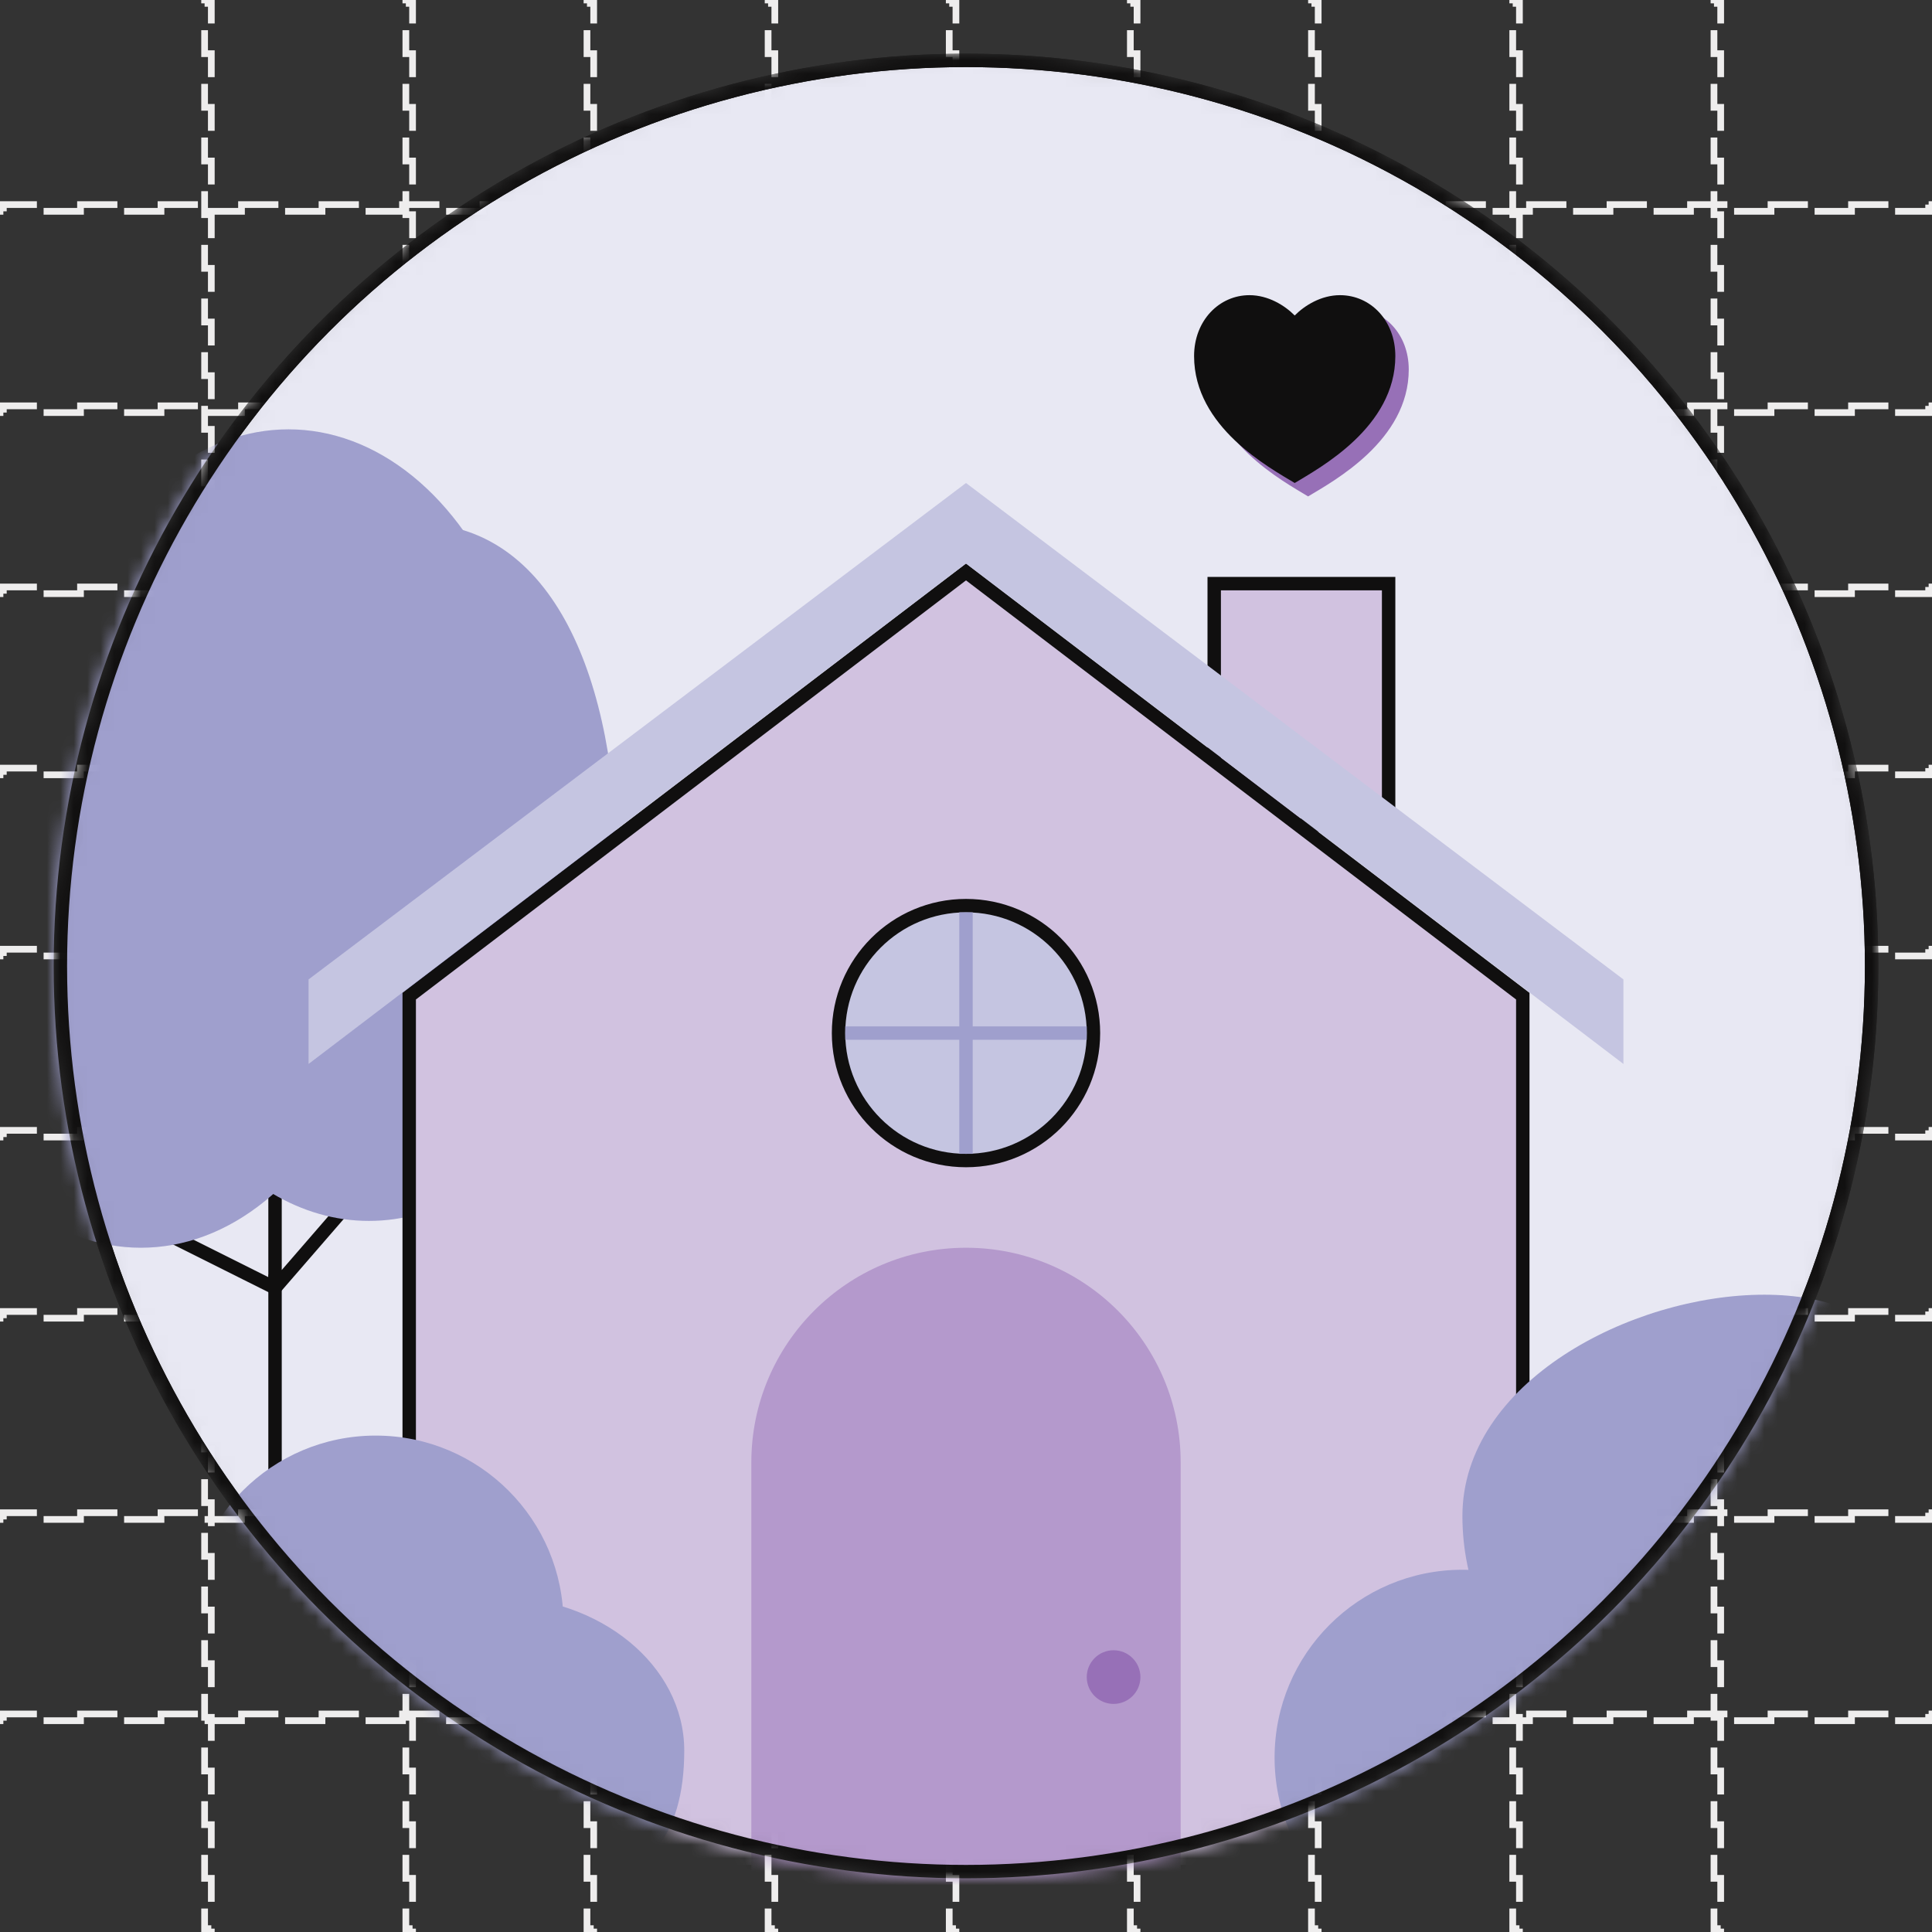 <svg width="144" height="144" viewBox="0 0 144 144" fill="none" xmlns="http://www.w3.org/2000/svg">
<rect x="0" y="0" width="144" height="144" fill="#333333" stroke="none"/>
<rect x="15.25" y="0.25" width="0.5" height="143.5" stroke="#EEEDED" stroke-width="0.5" stroke-dasharray="2 2"/>
<rect x="30.25" y="0.25" width="0.5" height="143.5" stroke="#EEEDED" stroke-width="0.5" stroke-dasharray="2 2"/>
<rect x="43.75" y="0.25" width="0.5" height="143.5" stroke="#EEEDED" stroke-width="0.5" stroke-dasharray="2 2"/>
<rect x="57.25" y="0.25" width="0.5" height="143.5" stroke="#EEEDED" stroke-width="0.5" stroke-dasharray="2 2"/>
<rect x="70.75" y="0.25" width="0.5" height="143.5" stroke="#EEEDED" stroke-width="0.5" stroke-dasharray="2 2"/>
<rect x="84.25" y="0.25" width="0.5" height="143.5" stroke="#EEEDED" stroke-width="0.5" stroke-dasharray="2 2"/>
<rect x="97.75" y="0.25" width="0.5" height="143.5" stroke="#EEEDED" stroke-width="0.5" stroke-dasharray="2 2"/>
<rect x="112.75" y="0.25" width="0.5" height="143.5" stroke="#EEEDED" stroke-width="0.5" stroke-dasharray="2 2"/>
<rect x="127.75" y="0.25" width="0.5" height="143.5" stroke="#EEEDED" stroke-width="0.5" stroke-dasharray="2 2"/>
<rect x="143.75" y="15.25" width="0.5" height="143.5" transform="rotate(90 143.75 15.25)" stroke="#EEEDED" stroke-width="0.5" stroke-dasharray="3 3"/>
<rect x="143.75" y="30.25" width="0.5" height="143.5" transform="rotate(90 143.75 30.25)" stroke="#EEEDED" stroke-width="0.5" stroke-dasharray="3 3"/>
<rect x="143.75" y="43.75" width="0.5" height="143.5" transform="rotate(90 143.75 43.75)" stroke="#EEEDED" stroke-width="0.5" stroke-dasharray="3 3"/>
<rect x="143.75" y="57.25" width="0.5" height="143.5" transform="rotate(90 143.75 57.25)" stroke="#EEEDED" stroke-width="0.5" stroke-dasharray="3 3"/>
<rect x="143.75" y="70.75" width="0.5" height="143.5" transform="rotate(90 143.75 70.75)" stroke="#EEEDED" stroke-width="0.5" stroke-dasharray="3 3"/>
<rect x="143.75" y="84.25" width="0.5" height="143.5" transform="rotate(90 143.75 84.25)" stroke="#EEEDED" stroke-width="0.5" stroke-dasharray="3 3"/>
<rect x="143.75" y="97.75" width="0.5" height="143.5" transform="rotate(90 143.75 97.75)" stroke="#EEEDED" stroke-width="0.5" stroke-dasharray="3 3"/>
<rect x="143.75" y="112.75" width="0.5" height="143.5" transform="rotate(90 143.75 112.75)" stroke="#EEEDED" stroke-width="0.5" stroke-dasharray="3 3"/>
<rect x="143.75" y="127.75" width="0.5" height="143.5" transform="rotate(90 143.75 127.75)" stroke="#EEEDED" stroke-width="0.5" stroke-dasharray="3 3"/>
<mask id="mask0_681_5240" style="mask-type:alpha" maskUnits="userSpaceOnUse" x="4" y="4" width="136" height="136">
<circle cx="72" cy="72" r="67.5" fill="#E8E8F3" stroke="#100F0F"/>
</mask>
<g mask="url(#mask0_681_5240)">
<circle cx="72" cy="72" r="67.5" fill="#E8E8F3" stroke="#100F0F"/>
<path d="M100.875 23C103.153 23 105 24.892 105 27.541C105 32.838 99.375 35.865 97.5 37C95.625 35.865 90 32.838 90 27.541C90 24.892 91.875 23 94.125 23C95.52 23 96.75 23.757 97.5 24.514C98.25 23.757 99.48 23 100.875 23Z" fill="#9770B7"/>
<ellipse cx="21.5" cy="58" rx="18.5" ry="26" fill="#9F9FCD"/>
<path d="M20.5 96L12.5 92M20.5 96L27 88.5M20.5 96V88.5" stroke="#100F0F"/>
<path d="M46 65C46 79.359 37.717 91 27.5 91C17.283 91 9 79.359 9 65C9 50.641 20.783 39 31 39C41.217 39 46 50.641 46 65Z" fill="#9F9FCD"/>
<ellipse cx="10.5" cy="67" rx="18.5" ry="26" fill="#9F9FCD"/>
<path d="M99.875 22C102.153 22 104 23.892 104 26.541C104 31.838 98.375 34.865 96.5 36C94.625 34.865 89 31.838 89 26.541C89 23.892 90.875 22 93.125 22C94.52 22 95.75 22.757 96.5 23.514C97.25 22.757 98.48 22 99.875 22Z" fill="#100F0F"/>
<rect x="90.5" y="43.5" width="13" height="18" fill="#D1C2E0" stroke="#100F0F"/>
<path d="M30.5 139.5V74.248L72 42.629L113.5 74.248V139.5H30.5Z" fill="#D1C2E0" stroke="#100F0F"/>
<path d="M56 109C56 100.163 63.163 93 72 93C80.837 93 88 100.163 88 109V141H56V109Z" fill="#B499CC"/>
<rect x="20" y="95" width="1" height="15" fill="#100F0F"/>
<circle cx="83" cy="125" r="2" fill="#9770B7"/>
<circle cx="109" cy="131" r="14" fill="#9F9FCD"/>
<path d="M145 113C145 122.941 136.941 131 127 131C117.059 131 109 122.941 109 113C109 103.059 121.559 96.5 131.5 96.5C141.441 96.5 145 103.059 145 113Z" fill="#9F9FCD"/>
<circle r="14" transform="matrix(1 0 0 -1 28 121)" fill="#9F9FCD"/>
<path d="M51 130.478C51 124.139 44.732 119 37 119C29.268 119 23 124.139 23 130.478C23 136.818 32.768 141 40.5 141C48.232 141 51 136.818 51 130.478Z" fill="#9F9FCD"/>
<circle cx="72" cy="77" r="9.5" fill="#C5C5E1" stroke="#100F0F"/>
<path d="M23 73L72 36V42L23 79.3V73Z" fill="#C5C5E1"/>
<path d="M121 73L72 36V42L121 79.3V73Z" fill="#C5C5E1"/>
<rect x="71.5" y="68" width="1" height="18" fill="#9F9FCD"/>
<rect x="63" y="76.5" width="18" height="1" fill="#9F9FCD"/>
<circle cx="72" cy="72" r="67.5" stroke="#100F0F"/>
</g>
</svg>
